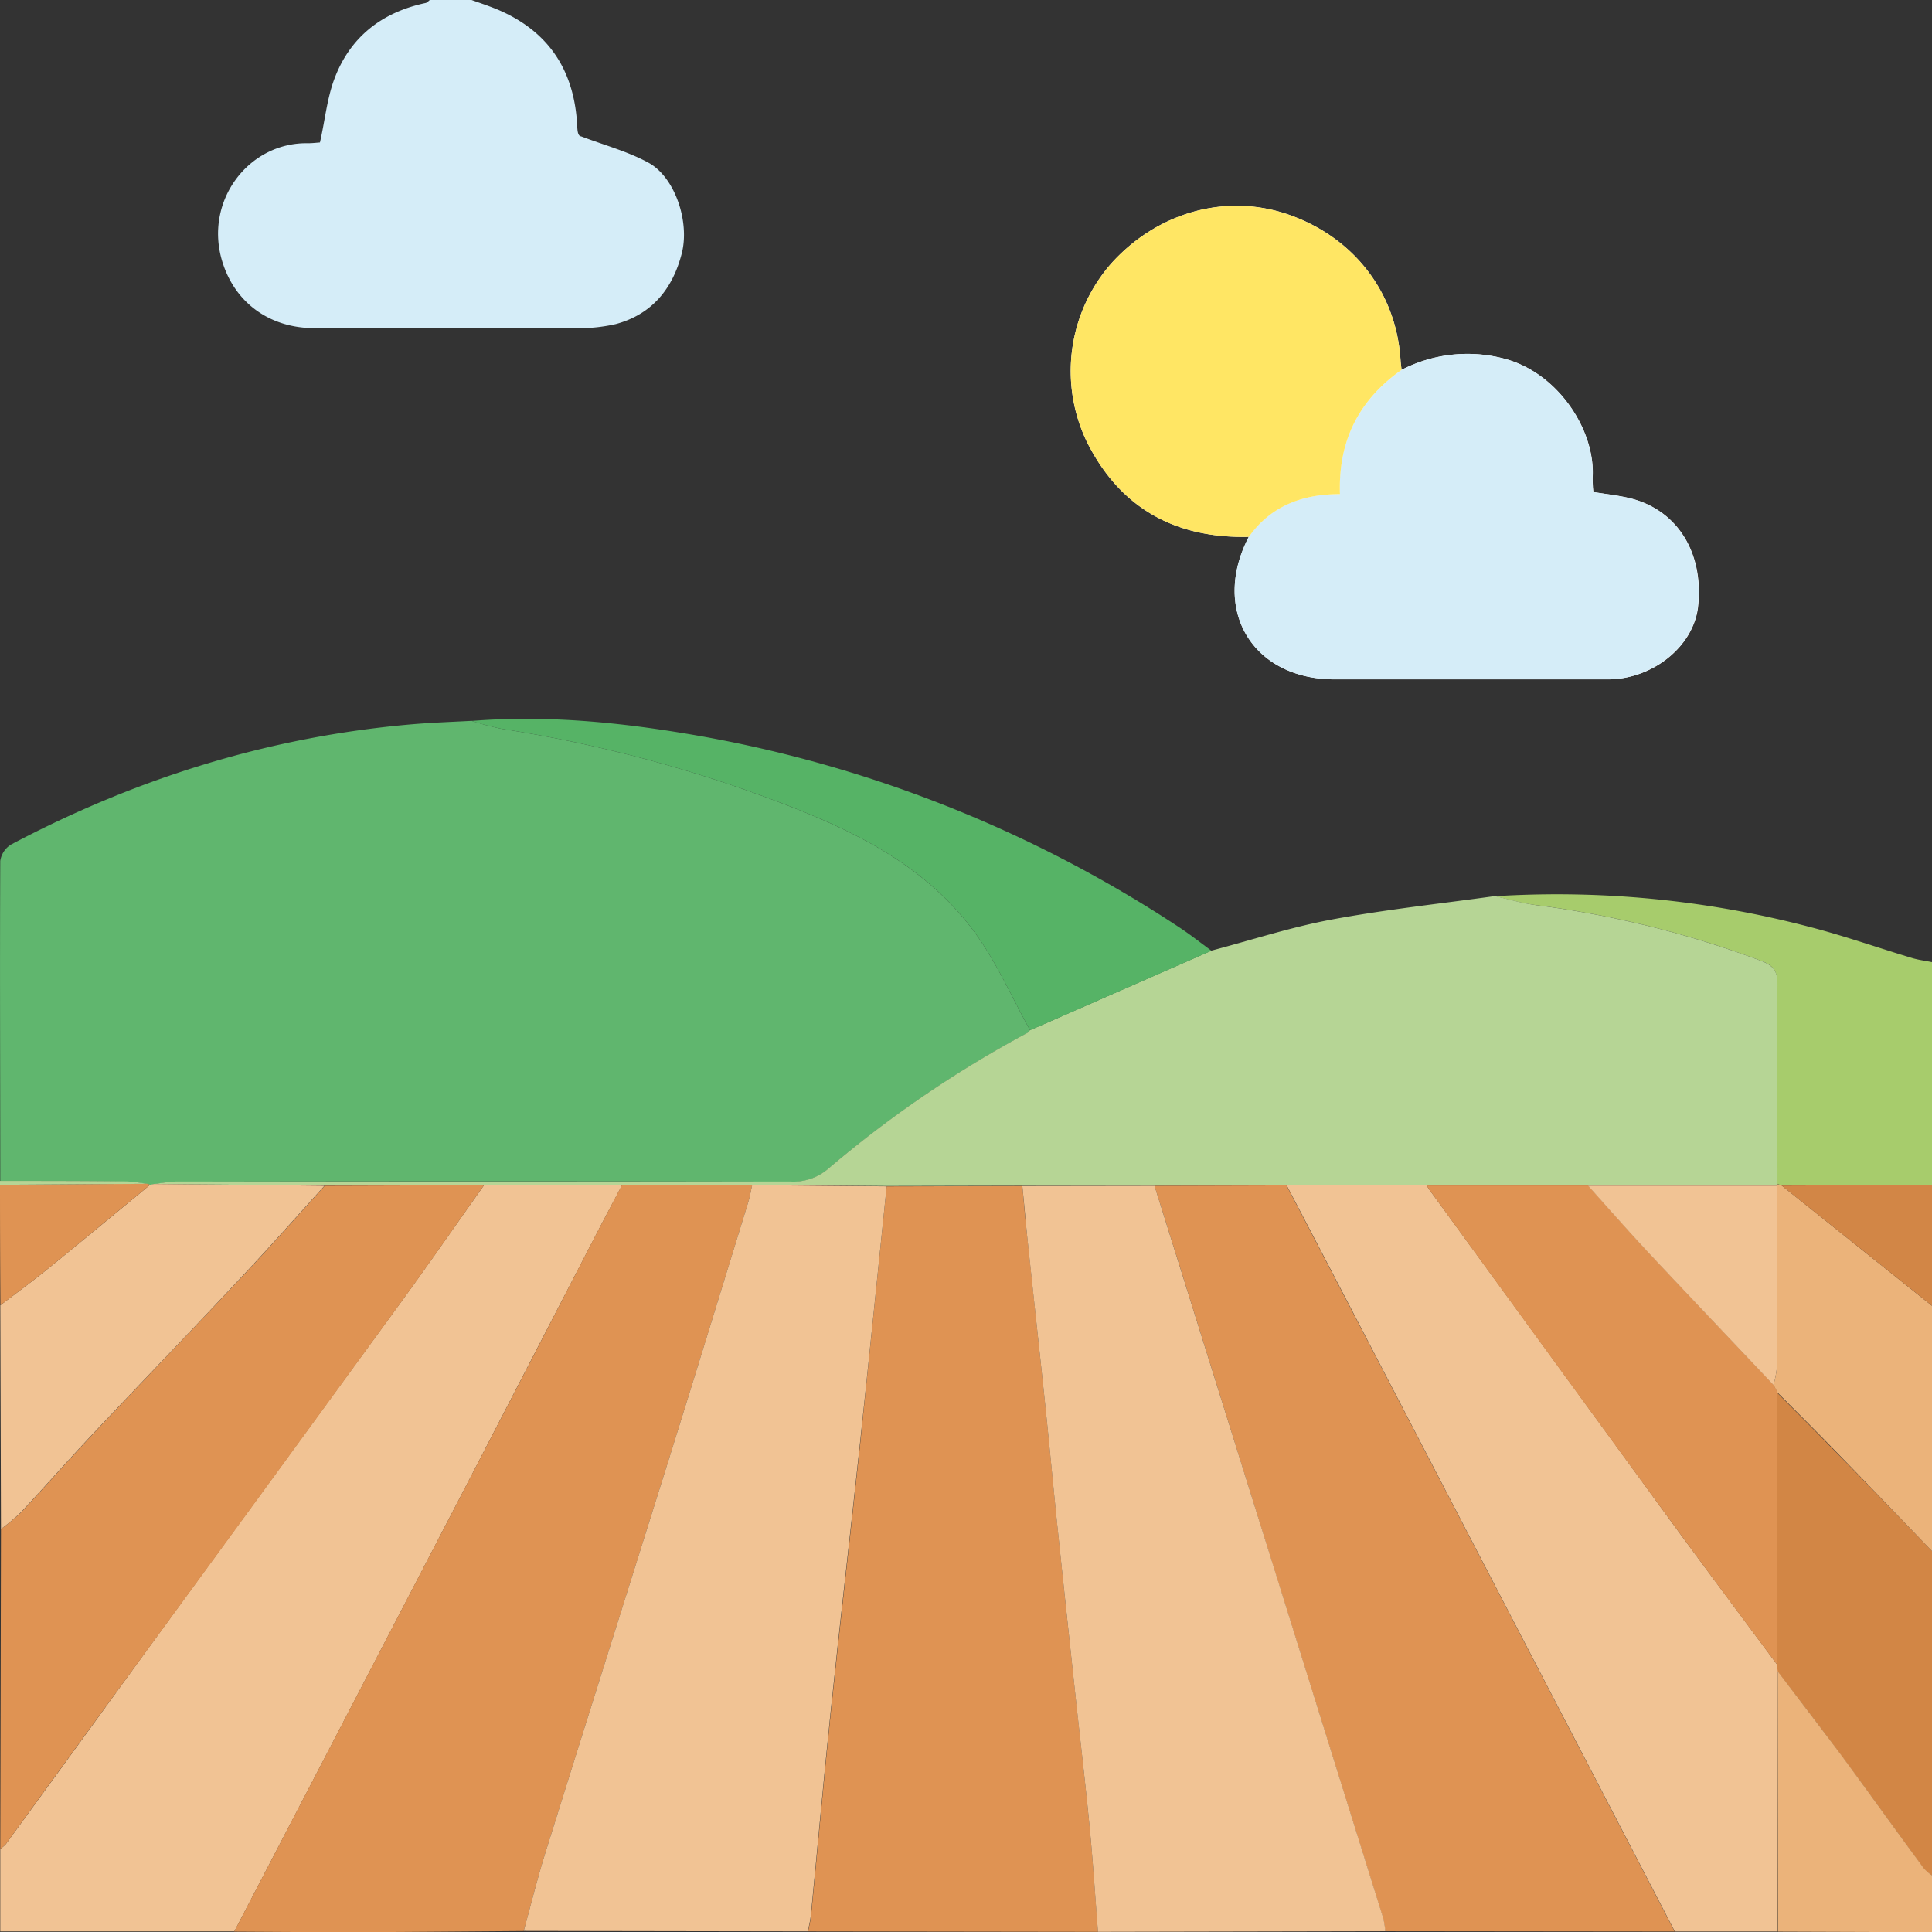 <svg xmlns="http://www.w3.org/2000/svg" viewBox="0 0 383.21 383.25"><rect x="0" y="0" width="383.21" height="383.25" fill="#333333" stroke="none"/><defs><style>.cls-1{fill:#fff;}.cls-2{fill:#d5edf8;}.cls-3{fill:#d28645;}.cls-4{fill:#a7cc6c;}.cls-5{fill:#ebb37a;}.cls-6{fill:#d28646;}.cls-7{fill:#60b66e;}.cls-8{fill:#b6d595;}.cls-9{fill:#df9353;}.cls-10{fill:#f1c394;}.cls-11{fill:#ffe664;}.cls-12{fill:#56b366;}</style></defs><g id="Calque_2" data-name="Calque 2"><g id="Calque_1-2" data-name="Calque 1"><path class="cls-1" d="M247.71,106.48c-7.54,14.47.73,28.27,17,28.27h54.23c8.91,0,17-6.56,17.88-14.41,1.18-10.72-4.12-19.22-13.52-21.52-2.36-.57-4.8-.82-7.24-1.22a24.66,24.66,0,0,1-.16-2.81c.61-9.36-6.75-20.66-17.23-23.57A28.55,28.55,0,0,0,278,73.36c-.07-.62-.16-1.23-.2-1.85-.79-13.42-9.25-24.44-22.24-28.95-12.37-4.3-26.06-.48-35.25,9.82a32.36,32.36,0,0,0-4.72,35.28C222.16,100.79,233.12,106.82,247.71,106.48Z"/><path class="cls-2" d="M93.53,0c2,.72,3.94,1.34,5.84,2.19,9.85,4.42,14.62,12.24,15.12,22.86.05,1,.15,1.94.79,2,4.52,1.73,9.32,3,13.48,5.3,5.18,2.94,8.07,11.71,6.46,17.94-1.8,7-5.91,12.07-13.1,14a32.8,32.8,0,0,1-8.11.8q-25.8.11-51.6,0c-8.91,0-15.76-5-18.29-13.11-3.76-12.09,5.21-23.81,17-23.57.86,0,1.72-.11,2.34-.15,1-4.35,1.39-8.7,2.88-12.66,3.12-8.27,9.4-13.16,18.06-15,.33-.06.6-.41.89-.63Z"/><path class="cls-3" d="M383.21,307.65V372a9,9,0,0,1-1.68-1.42c-5.34-7.3-10.6-14.66-16-21.94-4.26-5.77-8.64-11.45-13-17.17-.05-.44-.09-.88-.13-1.32q0-27,0-54c3.5,3.53,7,7,10.49,10.59C369.77,293.69,376.48,300.68,383.21,307.65Z"/><path class="cls-4" d="M296.49,177.77a197.36,197.36,0,0,1,62.13,6c7,1.79,13.77,4.19,20.66,6.26,1.28.38,2.62.54,3.93.81V235l-29.82.11-.85-.26c0-13.21-.07-26.42,0-39.63,0-2.44-.61-3.65-3.12-4.6a199.26,199.26,0,0,0-44.64-11.08C302,179.21,299.26,178.38,296.49,177.77Z"/><path class="cls-5" d="M352.54,234.89l.85.26L383.21,259v48.66c-6.73-7-13.44-14-20.2-20.91-3.46-3.56-7-7.06-10.49-10.59q-.37-.7-.75-1.44a21.55,21.55,0,0,0,.72-3.85c.06-11.91.05-23.81.06-35.72Z"/><path class="cls-5" d="M352.61,331.49c4.32,5.72,8.7,11.4,13,17.17,5.36,7.28,10.62,14.64,16,21.94a9,9,0,0,0,1.68,1.42v11.23l-30.66-.11Z"/><path class="cls-6" d="M383.21,259l-29.82-23.84,29.82-.11Z"/><path class="cls-7" d="M.05,234.25c0-21.16-.1-42.32,0-63.48a4.6,4.6,0,0,1,2.15-3.26c25-13.23,51.54-21.47,79.8-23.87,3.83-.32,7.68-.45,11.53-.66a58.66,58.66,0,0,0,5.88,1.57,273,273,0,0,1,51.42,13.19c16.24,5.94,32,12.81,42.59,27.33,4.32,5.92,7.3,12.81,10.89,19.27-.17.18-.29.43-.5.54a225.29,225.29,0,0,0-39.64,27.05,10.56,10.56,0,0,1-7.47,2.45q-60.9-.12-121.79,0a36,36,0,0,0-4.36.52l-.78.15a2.16,2.16,0,0,0-.62-.21,35.58,35.58,0,0,0-4-.46C16.81,234.28,8.43,234.28.05,234.25Z"/><path class="cls-8" d="M30.55,234.87a36,36,0,0,1,4.36-.52q60.9,0,121.79,0a10.56,10.56,0,0,0,7.47-2.45,225.29,225.29,0,0,1,39.64-27.05c.21-.11.33-.36.5-.54l4.74-2.06,31.25-13.7c7.93-2.09,15.76-4.65,23.79-6.15,10.72-2,21.6-3.15,32.4-4.66,2.77.61,5.51,1.44,8.31,1.81a199.26,199.26,0,0,1,44.64,11.08c2.51,1,3.13,2.16,3.12,4.6-.09,13.21,0,26.42,0,39.63v.25l-37.57,0H283l-27.8,0-26.18.08-26.25,0-26.92.06-26.69-.23-25.83,0-27.38,0-31.6.1Z"/><path class="cls-9" d="M175.87,235.32l26.92-.07c.31,3.46.59,6.92,1,10.38,1.17,11.08,2.4,22.17,3.56,33.25.85,8.14,1.6,16.29,2.45,24.42q1.73,16.63,3.55,33.26c.91,8.5,1.93,17,2.75,25.49.68,7,1.14,14.09,1.69,21.13l-57.51-.08c.21-1.09.51-2.18.61-3.28,1.31-13.32,2.49-26.65,3.88-39.95,1.87-17.86,3.94-35.7,5.85-53.55C172.39,269.32,174.11,252.32,175.87,235.32Z"/><path class="cls-10" d="M96,235.09l27.38,0c-1.73,3.3-3.49,6.59-5.2,9.9q-12.7,24.53-25.39,49.06-23.13,44.54-46.31,89.05H.05V366.71a5.74,5.74,0,0,0,1.12-.95q13.29-18.22,26.54-36.49,25.93-35.55,51.89-71.09C85.16,250.55,90.52,242.79,96,235.09Z"/><path class="cls-9" d="M229,235.21l26.18-.08q8.64,16.55,17.26,33.08,29.88,57.45,59.73,114.91l-57.43-.06a18.1,18.1,0,0,0-.4-2.57q-10.87-34.9-21.78-69.8Q240.83,272.95,229,235.21Z"/><path class="cls-9" d="M46.45,383.14q23.16-44.52,46.31-89.05Q105.5,269.58,118.15,245c1.71-3.31,3.47-6.6,5.2-9.9l25.83,0c-.25,1.09-.41,2.2-.74,3.27-5.15,16.75-10.28,33.51-15.51,50.24-8.23,26.34-16.57,52.66-24.79,79-1.58,5.08-2.85,10.27-4.26,15.41-10.94.07-21.88.19-32.81.22C62.86,383.26,54.65,383.18,46.45,383.14Z"/><path class="cls-10" d="M103.88,383c1.41-5.14,2.68-10.33,4.26-15.41,8.22-26.35,16.56-52.67,24.79-79,5.23-16.73,10.36-33.49,15.51-50.24.33-1.07.49-2.18.74-3.27l26.69.23c-1.76,17-3.48,34-5.3,51-1.91,17.85-4,35.69-5.85,53.55-1.39,13.3-2.57,26.63-3.88,39.95-.1,1.1-.4,2.19-.61,3.28Z"/><path class="cls-10" d="M229,235.21Q240.82,273,252.6,310.69q10.89,34.9,21.78,69.8a18.1,18.1,0,0,1,.4,2.57l-57,.12c-.55-7-1-14.09-1.69-21.13-.82-8.5-1.84-17-2.75-25.49q-1.8-16.62-3.55-33.26c-.85-8.13-1.6-16.28-2.45-24.42-1.16-11.08-2.39-22.17-3.56-33.25-.36-3.46-.64-6.92-1-10.38Z"/><path class="cls-10" d="M332.21,383.12q-29.86-57.45-59.73-114.91-8.6-16.54-17.26-33.08l27.8,0a6.77,6.77,0,0,0,.36.65q24.14,33.13,48.27,66.25c6.89,9.42,13.88,18.75,20.83,28.12,0,.44.08.88.13,1.32l-.06,51.65Z"/><path class="cls-2" d="M278,73.36a28.55,28.55,0,0,1,20.64-2.14c10.48,2.91,17.84,14.21,17.23,23.57A24.66,24.66,0,0,0,316,97.6c2.44.4,4.88.65,7.24,1.22,9.4,2.3,14.7,10.8,13.52,21.52-.87,7.85-9,14.4-17.88,14.41H264.68c-16.24,0-24.51-13.8-17-28.27,4.38-6.17,10.69-8.48,18.07-8.47C265.41,87.24,269.66,79.26,278,73.36Z"/><path class="cls-9" d="M96,235.09c-5.45,7.7-10.81,15.46-16.37,23.09q-25.89,35.6-51.89,71.09Q14.42,347.5,1.17,365.76a5.74,5.74,0,0,1-1.12.95Q.13,335,.19,303.28a39.53,39.53,0,0,0,4-3.31c4.75-5.09,9.35-10.32,14.12-15.39,10.07-10.7,20.26-21.28,30.31-32,5.36-5.71,10.54-11.59,15.8-17.39Z"/><path class="cls-11" d="M278,73.36c-8.34,5.9-12.59,13.88-12.22,24.65-7.38,0-13.69,2.3-18.07,8.47-14.59.34-25.55-5.69-32.12-18.82a32.36,32.36,0,0,1,4.72-35.28c9.19-10.3,22.88-14.12,35.25-9.82,13,4.51,21.45,15.53,22.24,29C277.84,72.13,277.93,72.74,278,73.36Z"/><path class="cls-12" d="M240.3,188.58l-31.25,13.7-4.74,2.06c-3.59-6.46-6.57-13.35-10.89-19.27-10.57-14.52-26.35-21.39-42.59-27.33a273,273,0,0,0-51.42-13.19A58.66,58.66,0,0,1,93.53,143c14.24-1.15,28.38.16,42.38,2.49A252.63,252.63,0,0,1,234,184C236.16,185.43,238.2,187.05,240.3,188.58Z"/><path class="cls-10" d="M64.37,235.19c-5.26,5.8-10.44,11.68-15.8,17.39-10,10.72-20.24,21.3-30.31,32-4.77,5.07-9.37,10.3-14.12,15.39a39.53,39.53,0,0,1-3.95,3.31Q.13,281.1.06,258.91c3.23-2.48,6.53-4.89,9.69-7.46C16.46,246,23.1,240.5,29.77,235l.78-.15Z"/><path class="cls-9" d="M29.77,235c-6.67,5.48-13.31,11-20,16.43-3.16,2.57-6.46,5-9.69,7.46Q0,247,0,235l29.11-.21A2.16,2.16,0,0,1,29.77,235Z"/><path class="cls-8" d="M29.15,234.81,0,235c0-.26,0-.51,0-.77,8.38,0,16.76,0,25.14.1A35.58,35.58,0,0,1,29.15,234.81Z"/><path class="cls-9" d="M352.48,330.17c-7-9.37-13.94-18.7-20.83-28.12Q307.47,269,283.38,235.8a6.77,6.77,0,0,1-.36-.65h32c4.07,4.52,8.07,9.1,12.22,13.54,8.15,8.71,16.38,17.35,24.57,26q.38.74.75,1.44Q352.51,303.17,352.48,330.17Z"/><path class="cls-10" d="M351.77,274.71c-8.19-8.66-16.42-17.3-24.57-26-4.15-4.44-8.15-9-12.22-13.54l37.57,0c0,11.91,0,23.81-.06,35.72A21.55,21.55,0,0,1,351.77,274.71Z"/></g></g></svg>